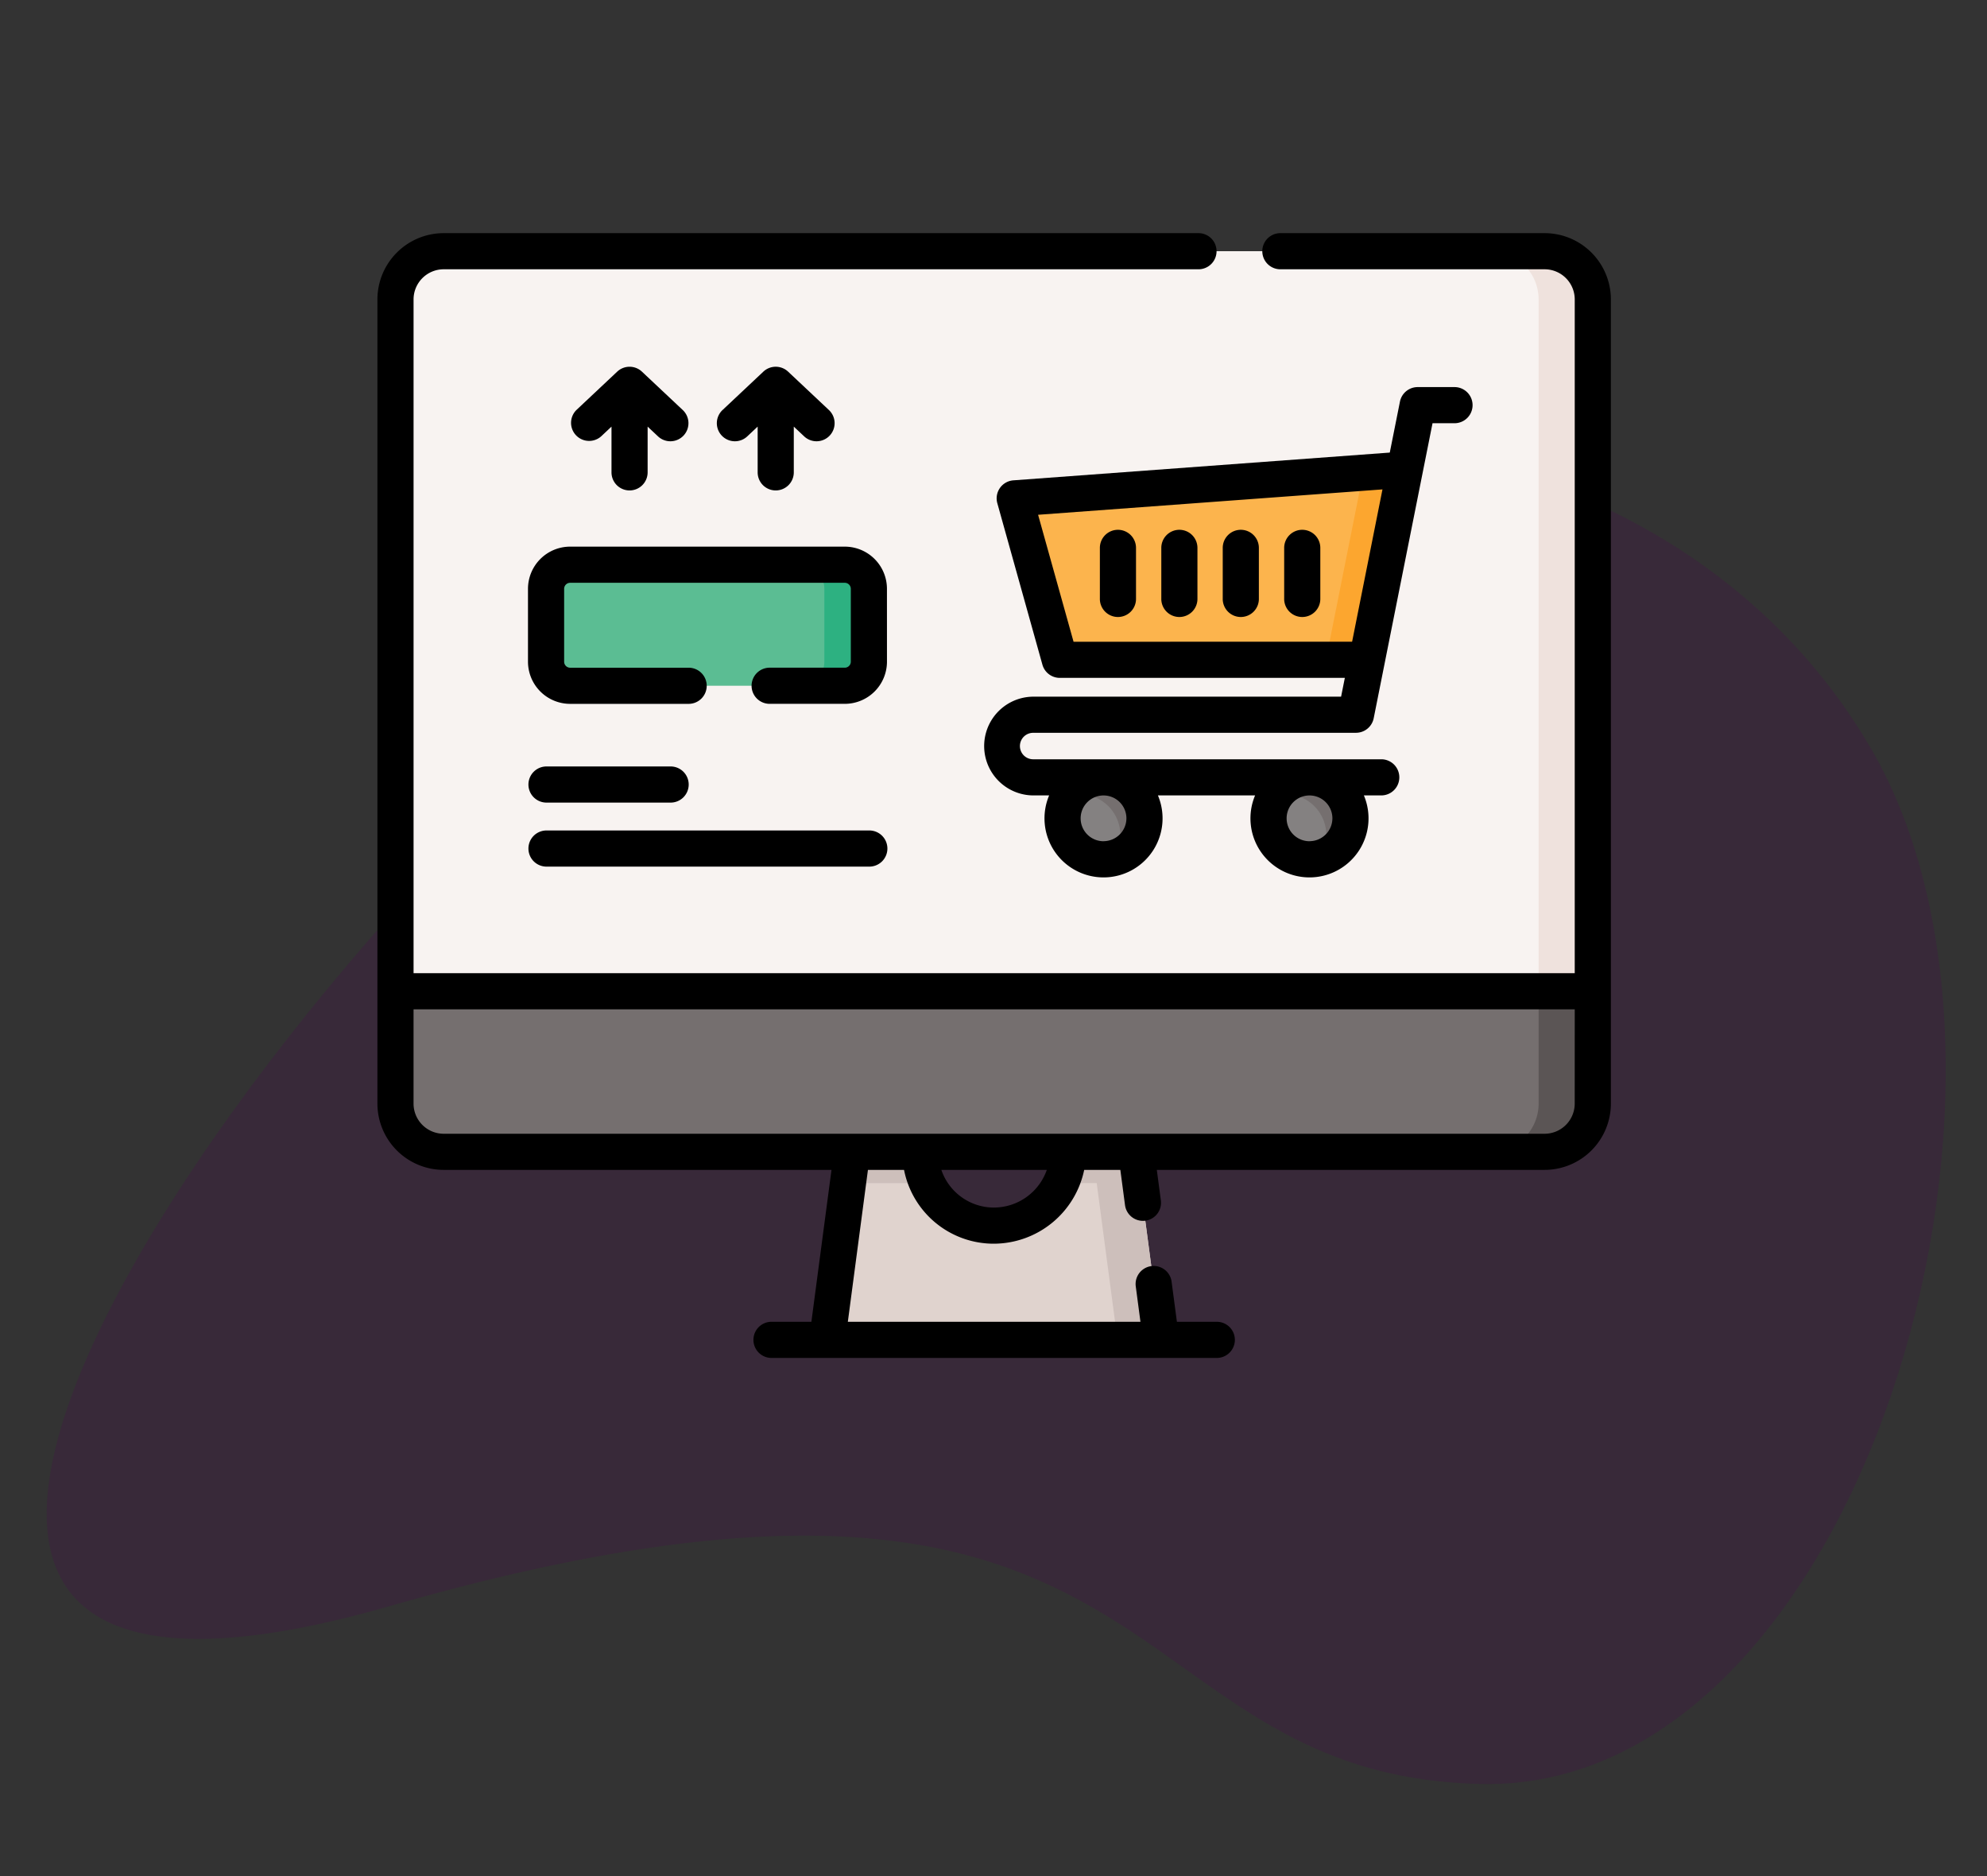 <svg xmlns="http://www.w3.org/2000/svg" xmlns:xlink="http://www.w3.org/1999/xlink" width="179" height="169" viewBox="0 0 179 169">
  <rect x="0" y="0" width="179" height="169" fill="#333333" stroke="none"/>
  <defs>
    <clipPath id="clip-m-commerce">
      <rect width="179" height="169"/>
    </clipPath>
  </defs>
  <g id="m-commerce" clip-path="url(#clip-m-commerce)">
    <g id="Group_3" data-name="Group 3" transform="translate(4.205 37.117)">
      <path id="Path_167684-2" data-name="Path 167684-2" d="M164.43,30.459c17.4,30.136-1.109,93.908-35.26,93.109s-26.821-36.543-98.264-16.02-1.612-71.822,35.258-93.11S147.03.322,164.43,30.459Z" transform="translate(0 0)" fill="#4e0053" opacity="0.2" style="isolation: isolate"/>
    </g>
    <g id="ecommerce_1_" data-name="ecommerce (1)" transform="translate(34 -1.589)">
      <g id="Group_48063" data-name="Group 48063" transform="translate(1.628 24.216)">
        <path id="Path_168830" data-name="Path 168830" d="M214.3,395.578h-6.154a6.65,6.65,0,1,1-12.807,0H189.19l-2.48,18.737h30.075Z" transform="translate(-147.817 -316.257)" fill="#e0d3ce"/>
        <g id="Group_48060" data-name="Group 48060" transform="translate(40.762 79.322)">
          <path id="Path_168831" data-name="Path 168831" d="M201.839,397.378a6.624,6.624,0,0,0,.627,2.821H195.32l.612-4.618h6.153A6.715,6.715,0,0,0,201.839,397.378Z" transform="translate(-195.32 -395.581)" fill="#cdbfbb"/>
          <path id="Path_168832" data-name="Path 168832" d="M283.75,400.2a6.624,6.624,0,0,0,.627-2.821,6.713,6.713,0,0,0-.245-1.8h6.153l.612,4.618Z" transform="translate(-264.558 -395.581)" fill="#cdbfbb"/>
          <path id="Path_168833" data-name="Path 168833" d="M302.161,414.317h-3.93l-2.481-18.736h3.93Z" transform="translate(-273.954 -395.581)" fill="#cdbfbb"/>
        </g>
        <g id="Group_48062" data-name="Group 48062">
          <g id="Group_48061" data-name="Group 48061">
            <path id="Path_168834" data-name="Path 168834" d="M115.362,102.909H7.5V34.425a4.34,4.34,0,0,1,4.341-4.341h99.181a4.34,4.34,0,0,1,4.341,4.341Z" transform="translate(-7.5 -30.084)" fill="#f8f3f1"/>
            <path id="Path_168835" data-name="Path 168835" d="M471.224,34.424v68.485h-4.883V34.424A4.339,4.339,0,0,0,462,30.084h4.883a4.339,4.339,0,0,1,4.341,4.341Z" transform="translate(-363.362 -30.084)" fill="#efe2dd"/>
          </g>
          <path id="Path_168836" data-name="Path 168836" d="M111.021,351.691H11.841A4.34,4.34,0,0,1,7.5,347.35V337.229H115.362V347.35A4.34,4.34,0,0,1,111.021,351.691Z" transform="translate(-7.5 -270.571)" fill="#756f6f"/>
          <path id="Path_168837" data-name="Path 168837" d="M471.224,337.224v10.122a4.339,4.339,0,0,1-4.341,4.341H462a4.339,4.339,0,0,0,4.341-4.341V337.224Z" transform="translate(-363.362 -270.567)" fill="#5b5555"/>
        </g>
      </g>
      <g id="Group_48070" data-name="Group 48070" transform="translate(57.414 43.885)">
        <g id="Group_48064" data-name="Group 48064">
          <path id="Path_168838" data-name="Path 168838" d="M295.621,138H268.61l-4.062-14.542,34.575-2.548" transform="translate(-264.548 -120.868)" fill="#fcb44d"/>
          <path id="Path_168839" data-name="Path 168839" d="M400.828,120.718l-3.418,17.132H393.72l3.364-16.856Z" transform="translate(-365.686 -120.718)" fill="#fca62f"/>
        </g>
        <g id="Group_48069" data-name="Group 48069" transform="translate(4.309 27.719)">
          <g id="Group_48066" data-name="Group 48066">
            <g id="Group_48065" data-name="Group 48065">
              <circle id="Ellipse_48" data-name="Ellipse 48" cx="3.69" cy="3.69" r="3.69" transform="translate(0 0.001)" fill="#848181"/>
              <path id="Path_168840" data-name="Path 168840" d="M294.066,252.129a3.69,3.69,0,0,1-2.807,3.584,3.692,3.692,0,0,0-3.056-5.758,3.615,3.615,0,0,0-.884.109,3.689,3.689,0,0,1,6.747,2.066Z" transform="translate(-286.687 -248.439)" fill="#756f6f"/>
            </g>
          </g>
          <g id="Group_48068" data-name="Group 48068" transform="translate(18.556)">
            <g id="Group_48067" data-name="Group 48067">
              <circle id="Ellipse_49" data-name="Ellipse 49" cx="3.69" cy="3.69" r="3.69" transform="translate(0 0.001)" fill="#848181"/>
              <path id="Path_168841" data-name="Path 168841" d="M379.566,252.129a3.69,3.69,0,0,1-2.807,3.584,3.692,3.692,0,0,0-3.056-5.758,3.614,3.614,0,0,0-.884.109,3.689,3.689,0,0,1,6.746,2.066Z" transform="translate(-372.187 -248.439)" fill="#756f6f"/>
            </g>
          </g>
        </g>
      </g>
      <g id="Group_48072" data-name="Group 48072" transform="translate(0 22.589)">
        <path id="Path_168842" data-name="Path 168842" d="M96.911,171.1H72.17a2.17,2.17,0,0,1-2.17-2.17V162.37a2.17,2.17,0,0,1,2.17-2.17H96.911a2.17,2.17,0,0,1,2.17,2.17v6.561A2.17,2.17,0,0,1,96.911,171.1Z" transform="translate(-54.808 -130.335)" fill="#5bbd93"/>
        <path id="Path_168843" data-name="Path 168843" d="M181.7,162.368v6.561a2.17,2.17,0,0,1-2.17,2.17H175.52a2.17,2.17,0,0,0,2.17-2.17v-6.561a2.171,2.171,0,0,0-2.17-2.17h4.011A2.171,2.171,0,0,1,181.7,162.368Z" transform="translate(-137.428 -130.333)" fill="#2db181"/>
        <g id="Group_48071" data-name="Group 48071">
          <path id="Path_168844" data-name="Path 168844" d="M111.117,28.557a5.975,5.975,0,0,0-5.968-5.968H81.384a1.628,1.628,0,1,0,0,3.255h23.764a2.716,2.716,0,0,1,2.713,2.713V89.246H3.256V28.557a2.716,2.716,0,0,1,2.713-2.713H74.006a1.628,1.628,0,0,0,0-3.255H5.968A5.975,5.975,0,0,0,0,28.557v72.438a5.975,5.975,0,0,0,5.968,5.968H40.906l-1.811,13.683H35.542a1.628,1.628,0,1,0,0,3.255H75.575a1.628,1.628,0,1,0,0-3.255H72.022l-.484-3.652a1.628,1.628,0,0,0-3.227.427l.427,3.225H42.378l1.811-13.683h3.252a8.233,8.233,0,0,0,8.117,6.649,8.34,8.34,0,0,0,8.112-6.649h3.257l.421,3.177a1.628,1.628,0,0,0,1.612,1.414,1.651,1.651,0,0,0,.216-.014,1.628,1.628,0,0,0,1.4-1.827l-.364-2.75h34.937A5.975,5.975,0,0,0,111.117,101Zm-55.558,81.8a5,5,0,0,1-4.756-3.393h9.5A5.061,5.061,0,0,1,55.558,110.356Zm52.3-9.361a2.716,2.716,0,0,1-2.713,2.713H5.968A2.716,2.716,0,0,1,3.255,101V92.5H107.862Z" transform="translate(0 -22.589)"/>
          <path id="Path_168845" data-name="Path 168845" d="M256.3,117.616h29.044a1.628,1.628,0,0,0,1.6-1.309l5.3-26.574h2.02a1.628,1.628,0,0,0,0-3.255h-3.355a1.628,1.628,0,0,0-1.6,1.309l-.916,4.59-33.907,2.5a1.628,1.628,0,0,0-1.448,2.061l4.062,14.542a1.628,1.628,0,0,0,1.568,1.19h25.677l-.338,1.693H256.3a4.447,4.447,0,1,0,0,8.894h1.406a5.318,5.318,0,1,0,9.8,0h8.754a5.318,5.318,0,1,0,9.8,0h1.605a1.628,1.628,0,0,0,0-3.255H256.3a1.192,1.192,0,1,1,0-2.383Zm3.606-8.2-3.195-11.437,31.024-2.286L285,109.412Zm2.7,17.968a2.062,2.062,0,1,1,2.062-2.062A2.065,2.065,0,0,1,262.607,127.38Zm18.556,0a2.062,2.062,0,1,1,2.062-2.062A2.065,2.065,0,0,1,281.163,127.38Z" transform="translate(-197.194 -72.612)"/>
          <path id="Path_168846" data-name="Path 168846" d="M301.515,145.708a1.627,1.627,0,0,0-1.628,1.628v4.558a1.628,1.628,0,1,0,3.255,0v-4.558A1.628,1.628,0,0,0,301.515,145.708Z" transform="translate(-234.804 -118.988)"/>
          <path id="Path_168847" data-name="Path 168847" d="M327.015,145.708a1.627,1.627,0,0,0-1.628,1.628v4.558a1.628,1.628,0,1,0,3.255,0v-4.558A1.628,1.628,0,0,0,327.015,145.708Z" transform="translate(-254.77 -118.988)"/>
          <path id="Path_168848" data-name="Path 168848" d="M352.515,145.708a1.627,1.627,0,0,0-1.628,1.628v4.558a1.628,1.628,0,1,0,3.255,0v-4.558A1.628,1.628,0,0,0,352.515,145.708Z" transform="translate(-274.736 -118.988)"/>
          <path id="Path_168849" data-name="Path 168849" d="M378.015,145.708a1.627,1.627,0,0,0-1.628,1.628v4.558a1.628,1.628,0,1,0,3.255,0v-4.558A1.628,1.628,0,0,0,378.015,145.708Z" transform="translate(-294.701 -118.988)"/>
          <path id="Path_168850" data-name="Path 168850" d="M85.584,89.177a1.628,1.628,0,0,0,1.628-1.628V83.428l.917.862a1.628,1.628,0,1,0,2.23-2.372L86.7,78.478a1.628,1.628,0,0,0-2.23,0l-3.66,3.441a1.628,1.628,0,0,0,2.23,2.372l.917-.862V87.55A1.627,1.627,0,0,0,85.584,89.177Z" transform="translate(-62.87 -66.002)"/>
          <path id="Path_168851" data-name="Path 168851" d="M146.255,89.177a1.628,1.628,0,0,0,1.628-1.628V83.428l.917.862a1.628,1.628,0,1,0,2.23-2.372l-3.659-3.441a1.628,1.628,0,0,0-2.23,0l-3.66,3.441a1.628,1.628,0,1,0,2.23,2.372l.917-.862V87.55A1.627,1.627,0,0,0,146.255,89.177Z" transform="translate(-110.374 -66.002)"/>
          <path id="Path_168852" data-name="Path 168852" d="M94.837,156.5a3.8,3.8,0,0,0-3.8-3.8H66.3a3.8,3.8,0,0,0-3.8,3.8v6.561a3.8,3.8,0,0,0,3.8,3.8H76.932a1.628,1.628,0,1,0,0-3.255H66.3a.543.543,0,0,1-.543-.543V156.5a.543.543,0,0,1,.543-.543H91.039a.543.543,0,0,1,.543.543v6.561a.543.543,0,0,1-.543.543H84.311a1.628,1.628,0,1,0,0,3.255h6.728a3.8,3.8,0,0,0,3.8-3.8Z" transform="translate(-48.936 -124.463)"/>
          <path id="Path_168853" data-name="Path 168853" d="M64.128,247.186H75.309a1.628,1.628,0,1,0,0-3.255H64.128a1.628,1.628,0,0,0,0,3.255Z" transform="translate(-48.936 -195.894)"/>
          <path id="Path_168854" data-name="Path 168854" d="M64.128,273.753H93.209a1.628,1.628,0,1,0,0-3.255H64.128a1.628,1.628,0,0,0,0,3.255Z" transform="translate(-48.936 -216.695)"/>
        </g>
      </g>
    </g>
  </g>
</svg>
